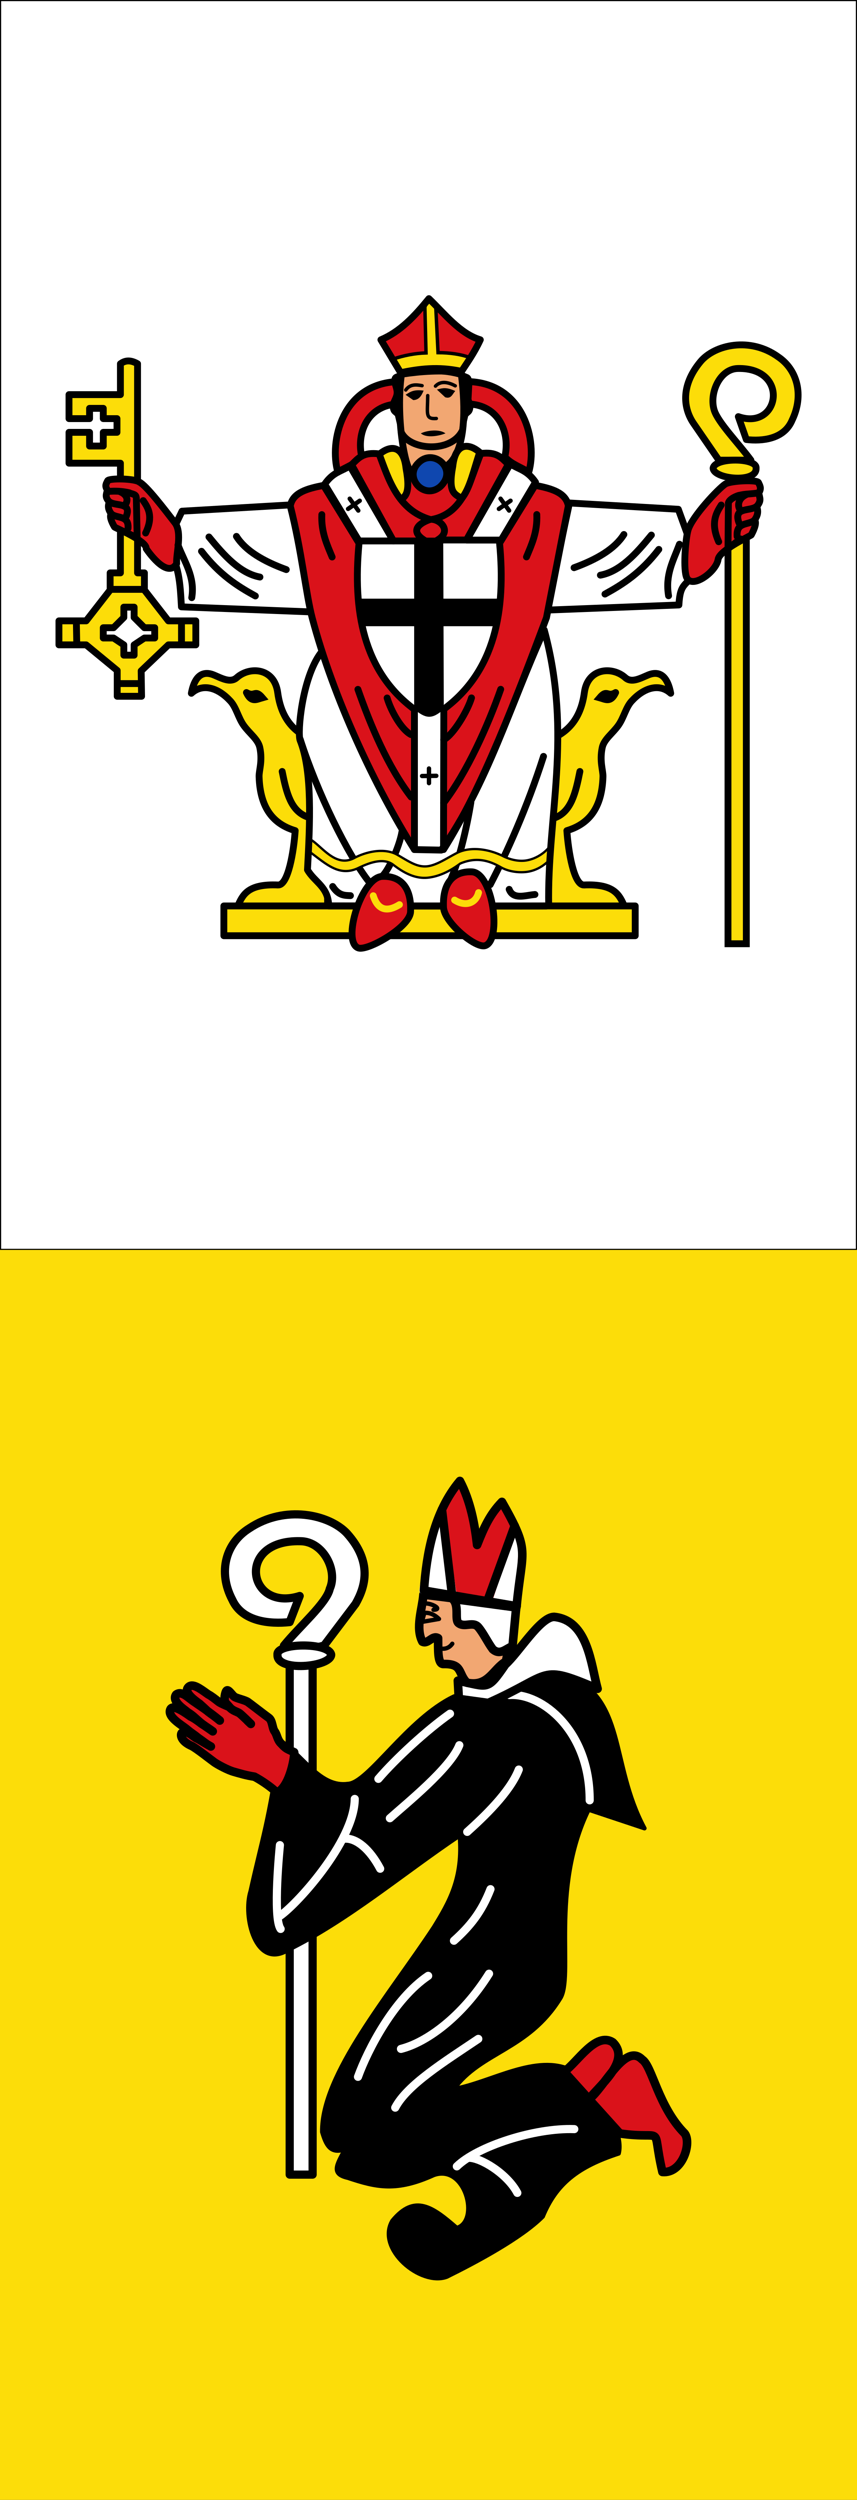 <svg xmlns="http://www.w3.org/2000/svg" width="300" height="875"><rect width="100%" height="100%" fill="#333333" stroke="none"/><path d="M.2.2h299.6v437.1H.2Z" style="fill:#fff;fill-opacity:1;stroke:#000;stroke-width:.4;stroke-miterlimit:4;stroke-dasharray:none;stroke-opacity:1"/><path d="M300 437.5H0V875h300z" style="fill:#fcdd09;fill-opacity:1;stroke:none;stroke-width:.308"/><path transform="scale(-1 1)" style="fill:#fff;stroke:#000;stroke-width:2.863;stroke-linecap:round;stroke-linejoin:round;stroke-miterlimit:4;stroke-dasharray:none" d="M-109.431 582.685h8.023v178.468h-8.023z"/><path d="M99.396 575.978c5.349-6.621 14.96-14.878 16.045-19.864 2.916-6.541-2.38-16.65-10.28-16.668-22.894-.624-18.431 24.962-.25 19.178l-3.51 9.133c-6.914.734-16.557-.09-20.058-7.763-5.243-9.946-2.225-20.002 6.017-25.115 12.405-8.234 27.885-4.804 34.098 1.827 9.02 10.07 6.427 18.662 3.01 24.659l-11.032 14.612c-5.084 1.21-10.6 3.72-14.04 0z" style="fill:#fff;stroke:#000;stroke-width:2.863;stroke-linecap:round;stroke-linejoin:round;stroke-miterlimit:4;stroke-dasharray:none"/><path style="fill:#000;stroke:#000;stroke-width:1.5;stroke-linecap:round;stroke-linejoin:round;stroke-opacity:1" d="M98.24 609.343c7.83 5.1 13.836 16.443 23.568 15.044 7.013-.256 20.838-22.857 37.107-30.588 7.972-2.934 9.346 7.17 14.455.23 4.905-6.665 15.532-10.425 24.154-8.253 21.993 8.437 15.779 31.186 28.08 54.154l-19.555-6.519c-13.627 27.825-4.993 58.857-10.029 66.19-11.136 17.924-27.735 18.622-37.107 31.59 13.097-2.373 28.947-12.61 41.265-6.494 4.368 1.119 18.848 19.378 16.401 29.058-14.374 4.68-21.895 10.697-26.575 22.063-7.522 7.577-23.568 16.113-33.597 21.06-9.139 3.4-24.812-9.673-19.055-19.555 7.833-9.524 14.113-4.843 22.565 2.507 8.153-2.471 3.042-22.423-8.023-18.553-13.038 5.922-20.058 4.356-30.086 1.002-6.06-1.356-3.952-4.506-1.003-10.028-5.156 1.852-6.687-1.501-8.023-6.018-.304-20.232 23.364-47.769 39.113-71.706 5.21-8.495 10.348-17.064 9.026-32.092-19.922 13.381-39.054 29.71-60.173 40.114-11.238 6.923-15.83-11.692-13.037-20.559 4.179-18.888 6.351-23.76 10.53-52.651z"/><path style="fill:none;stroke:#fff;stroke-width:2.85;stroke-linecap:round;stroke-linejoin:round;stroke-miterlimit:4;stroke-dasharray:none;stroke-opacity:1" d="M138.35 737.713c4.198-8.023 17.172-16.045 29.083-24.069M158.915 679.288c5.677-5.103 9.652-10.032 12.786-18.05M125.315 726.928c3.445-9.527 12.659-27.328 24.57-35.352M140.36 717.148c8.961-2.256 21.433-11.282 30.838-26.325M159.92 758.263c7.206-7.02 27.2-13.539 41.118-13.037"/><path style="fill:none;stroke:#fff;stroke-width:2.85;stroke-linecap:round;stroke-linejoin:round;stroke-miterlimit:4;stroke-dasharray:none;stroke-opacity:1" d="M181.1 767.548c-3.6-6.82-13.038-12.464-17.05-12.285M163.55 641.188c5.677-5.103 14.918-13.793 18.05-21.813M206.42 630.148c.075-24.417-16.829-37.675-28.08-36.855M136.475 636.418c5.677-5.103 21.186-17.554 24.32-25.573M97.355 671.023c5.677-3.348 26.701-26.33 26.827-41.368M132.455 622.633c6.057-7.083 16.932-17.079 25.072-22.815M133.085 654.088c-3.6-6.82-8.274-10.71-12.286-10.53"/><path style="fill:none;stroke:#fff;stroke-width:2.85;stroke-linecap:round;stroke-linejoin:round;stroke-miterlimit:4;stroke-dasharray:none;stroke-opacity:1" d="M98.24 675.163c-2.85-3.825-.255-29.34-.255-29.34"/><path style="fill:#da121a;stroke:none;stroke-width:3;stroke-linecap:round;stroke-linejoin:round;stroke-miterlimit:4;stroke-dasharray:none" d="m148.4 556.708 32.443 5.496c1.912-20.304 5.012-18.631-5.141-36.52-4.186 4.323-6.29 8.956-8.687 15.069-.835-7.406-2.373-15.464-6.028-22.398-9.11 10.852-11.69 25.482-12.587 38.355z"/><path style="fill:#fff;stroke:#000;stroke-width:3;stroke-linecap:butt;stroke-linejoin:round;stroke-miterlimit:4;stroke-dasharray:none" d="M209.195 591.103c-2.347-8.502-3.327-24.02-15.246-25.174-4.89.07-12.356 12.501-17.02 16.665-6.5 9.473-5.883 7.829-16.664 5.673l.354 6.382 10.283 1.418c22.857-10.142 17.502-13.8 38.293-4.964z"/><path style="fill:#f2a772;stroke:#000;stroke-width:3;stroke-linecap:butt;stroke-linejoin:round;stroke-miterlimit:4;stroke-dasharray:none" d="M148.22 558.133c-.356 4.846-2.904 11.642-.355 16.488 2.01 1.005 3.487-2.453 5.496-1.24.064 3.79-.293 9.215 1.934 9.052 6.77-.147 4.94 3.316 8.171 6.548 7.533 1.593 9.06-4.838 13.651-7.446l3.726-19.331z"/><path style="fill:#da121a;fill-rule:evenodd;stroke:#000;stroke-width:3;stroke-linecap:butt;stroke-linejoin:round;stroke-miterlimit:4;stroke-dasharray:none" d="M80.315 597.478c-.31-.405-1.243-1.333-1.452-1.634-.53-.763-.104-3.684.523-4.142.626-.458 1.866 1.624 2.67 2.193.802.57 3.72 1.134 4.725 1.846 1.004.711 5.857 4.488 7.263 5.485 1.405.996 1.187 3.549 2.108 4.803.921 1.255.882 2.996 2.347 4.335 1.681 1.818 1.877 1.71 4.453 2.936.397.443-1.247 12.014-6.055 14.183-1.447-1.627-5.293-4.283-7.842-5.618-2.996-.447-5.272-1.184-7.235-1.725-1.963-.54-5.521-2.424-6.799-3.33-1.278-.906-6.508-5.064-7.948-5.704-3.715-1.65-3.974-3.81-3.472-4.519 1.63-1.14 3.403.734 5.041 1.766 1.405.639 2.04 1.232 5.174 2.949-1.745-.918-2.711-1.842-4.426-2.987-2.122-1.726-2.014-1.407-3.876-2.953-1.762-1.534-7.055-4.35-5.876-7.03.752-1.807 4.403.559 7.016 2.443 1.267.605 2.52 1.483 3.863 2.525 1.7 1.095 2.415 1.623 3.955 2.697-1.554-1.168-3.01-1.958-4.62-3.337-1.87-1.581-2.047-1.997-4.269-3.425-.751-.746-5.686-3.7-3.92-6.105 2.045-1.5 4.132 1.143 6.503 2.653 1.709 1.212 2.885 1.914 4.743 3.318 0 0 2.065 1.477 4.034 3.116-2.031-1.686-2.732-2.055-4.115-3.134-1.543-1.44-1.496-1.432-2.998-2.753-4.89-3.417-4.619-4.877-4.035-5.63 1.453-1.871 4.237.344 7.077 2.357 1.128.587 2.222 1.469 3.751 2.659.891.632 3.692 1.762 3.692 1.762z"/><path style="fill:#fff;fill-rule:evenodd;stroke:#000;stroke-width:3;stroke-linecap:butt;stroke-linejoin:round;stroke-miterlimit:4;stroke-dasharray:none" d="M80.315 597.508c1.2 1.373 2.699 1.588 3.502 2.158.803.569 3.992 3.732 3.992 3.732l-1.264-1.197"/><path style="fill:#da121a;stroke:#000;stroke-width:3;stroke-linecap:round;stroke-linejoin:round;stroke-miterlimit:4;stroke-dasharray:none" d="M197.495 725.128c4.66-3.304 11.08-14.11 17.019-10.282 6.805 6.592-5.773 16.029-8.324 19.927 5.296-3.994 12.66-20.03 18.606-13.9 3.488 2.23 5.616 16.529 14.891 25.884 2.484 3.311-.778 14.102-7.8 13.474-4.084-17.487 1.683-11.107-14.892-13.474z"/><path style="fill:none;stroke:#000;stroke-width:1.5px;stroke-linecap:round;stroke-linejoin:round" d="M147.68 561.853c1.059-1.968 8.271 1.469 4.077 1.596M148.565 564.508c1.703-.084 3.407.498 5.11 2.149l-5.997 1.042zM153.365 576.748c1.774.684 3.702.392 4.964-1.418"/><path style="fill:#fff;stroke:#000;stroke-width:3;stroke-linecap:butt;stroke-linejoin:miter;stroke-miterlimit:4;stroke-dasharray:none" d="M160.445 568.048c2.147 1.85 5.213-.795 7.091 1.596 1.847 2.26 3.13 5.146 4.964 7.623 2.663 2.325 4.684-.337 6.914-1.064l1.29-13.571-22.298-3.005c2.504 2.271.685 7.04 2.039 8.421z"/><path style="fill:#fff;stroke:#fff;stroke-width:2.85;stroke-linecap:round;stroke-linejoin:round;stroke-miterlimit:4;stroke-dasharray:none;stroke-opacity:1" d="m149.9 544.193-1.68 12.44 10.186 1.494-3.813-26.064M180.843 562.204l-7.211-1.222 7.896-23.699"/><path d="M115.941 579.174c-.22 4.392-19.233 6.107-18.804 0-.585-4.185 18.05-4.414 18.804 0z" style="fill:#fff;stroke:#000;stroke-width:2.863;stroke-linecap:round;stroke-linejoin:round;stroke-miterlimit:4;stroke-dasharray:none"/><path d="m148.4 556.708 32.443 5.496c1.912-20.304 5.012-18.631-5.141-36.52-4.186 4.323-6.29 8.956-8.687 15.069-.835-7.406-2.373-15.464-6.028-22.398-9.11 10.852-11.69 25.482-12.587 38.355z" style="fill:none;stroke:#000;stroke-width:3;stroke-linecap:round;stroke-linejoin:round;stroke-miterlimit:4;stroke-dasharray:none"/><path d="m180.168 534.079-9.59 26.386M158.374 559.4l-3.676-31.02" style="fill:none;stroke:#000;stroke-width:3;stroke-linecap:round;stroke-linejoin:round;stroke-miterlimit:4;stroke-dasharray:none;stroke-opacity:1"/><path style="fill:#fcdd09;stroke:#000;stroke-width:2.4;stroke-linecap:butt;stroke-linejoin:round;stroke-miterlimit:4;stroke-dasharray:none;stroke-opacity:1" d="M66.985 242.665c.527-2.879 2.158-8.83 7.947-6.384 2.78 1.174 5.772 2.867 7.947.912 4.505-4.048 13.16-3.503 14.331 5.211 1.605 11.95 8.695 16.116 17.588 18.24l-.13 56.54-31.528.131c1.809-4.105 3.532-8.019 14.2-7.556 3.544.153 5.489-11.788 5.994-19.021-7.559-2.27-12.287-7.732-12.638-18.89-.068-2.167 1.262-5.352.26-10.162-.612-2.945-3.69-4.977-5.733-7.907-1.83-2.626-2.547-6.18-4.558-8.378-4.456-4.87-9.783-6.27-13.68-2.736z"/><path style="fill:#da121a;stroke:#000;stroke-width:2.4;stroke-linecap:butt;stroke-linejoin:round;stroke-miterlimit:4;stroke-dasharray:none" d="M185.091 165.279c-2.26-1.611-6.117-2.735-8.375-5.4 1.94-8.193-1.955-18.208-12.95-18.495l.402-7.821c19.45.764 24.015 20.977 20.923 31.716z"/><path d="M24.154 138.126h17.998v-10.798c2-1.491 4-1.146 5.999 0v73.19h2.4v6l8.399 10.798h9.599v8.399h-9.6l-9.533 9.108.142 8.89h-8.53v-9.032l-10.875-8.966h-9.522v-8.4h9.522l8.4-10.798v-5.999h3.599v-38.395H24.154v-10.798h7.199v4.799h4.8v-4.8h4.799v-4.799h-4.8v-3.6h-4.8v3.6h-7.198z" style="fill:#fcdd09;stroke:#000;stroke-width:2.4;stroke-linecap:round;stroke-linejoin:round;stroke-miterlimit:4;stroke-dasharray:none"/><path d="M118.269 165.279c2.26-1.611 6.116-2.735 8.375-5.4-1.94-8.193 1.954-18.208 12.949-18.495l-.401-7.821c-19.45.764-24.016 20.977-20.924 31.716z" style="fill:#da121a;stroke:#000;stroke-width:2.4;stroke-linecap:butt;stroke-linejoin:round;stroke-miterlimit:4;stroke-dasharray:none"/><path d="m140.54 130.927-7.199-11.998c6.78-2.856 11.883-8.347 16.798-14.398 5.502 5.27 10.857 12.242 17.998 14.398-2.205 4.778-4.743 8.223-7.199 11.998-7.453-2.024-14.391-1.135-20.398 0z" style="fill:#da121a;stroke:none;stroke-width:2.4;stroke-linecap:round;stroke-linejoin:round;stroke-miterlimit:4;stroke-dasharray:none"/><path style="fill:#fcdd09;stroke:#000;stroke-width:2.4;stroke-miterlimit:4;stroke-dasharray:none" d="M254.839 188.544h6.418v141.785h-6.418z"/><path d="M262.866 161.067c-4.278-5.815-11.489-13.19-12.835-17.448-1.869-5.912 1.906-14.495 8.223-14.64 18.317-.42 14.744 21.926.2 16.846l2.808 8.021c5.53.645 13.244-.08 16.045-6.818 4.194-8.737 1.78-17.57-4.813-22.06-9.923-7.233-22.384-4.285-27.276 1.604-7.294 8.781-5.768 16.77-2.406 21.66l8.824 12.834z" style="fill:#fcdd09;stroke:#000;stroke-width:2.4;stroke-linecap:round;stroke-linejoin:round;stroke-miterlimit:4;stroke-dasharray:none"/><path style="fill:#da121a;stroke-width:1.2" d="M141.536 167.882h19.453v21.057h-19.453z"/><path d="M132.705 159.064c4.531-3.833 8.637-2.581 9.426 4.813 1.864 10.027-.809 10.013-2.808 11.832-3.57-5.276-5.72-10.835-6.618-16.645z" style="fill:#fcdd09;stroke:#000;stroke-width:2.4;stroke-linecap:round;stroke-linejoin:round;stroke-miterlimit:4;stroke-dasharray:none"/><path d="M140.528 130.987c-2.013 14.703 1.112 33.085 3.578 34.258 4.233 5.964 10.442-.373 13.661-3.407 5.977-6.587 4.82-22.872 3.62-31.552-6.966-.805-14.013-.365-20.858.702z" style="fill:#f2a772;stroke:#000;stroke-width:2.4;stroke-linecap:butt;stroke-linejoin:miter;stroke-miterlimit:4;stroke-dasharray:none"/><path d="M146.384 162.1c5.25-5.591 14.186 2.193 7.78 8.19-5.744 4.928-12.864-3.184-7.78-8.19z" style="fill:#0f47af;stroke:#000;stroke-width:2.4;stroke-linecap:butt;stroke-linejoin:round;stroke-miterlimit:4;stroke-dasharray:none"/><path d="m63.713 178.92 38.105-2.205 8.022 37.502-46.327-1.805c-.467-8.331-.737-14.907-5.415-21.66z" style="fill:none;stroke:#000;stroke-width:2.4;stroke-linecap:round;stroke-linejoin:round;stroke-miterlimit:4;stroke-dasharray:none"/><path d="M234.785 242.665c-.527-2.879-2.158-8.83-7.948-6.384-2.779 1.174-5.772 2.867-7.947.912-4.505-4.048-13.16-3.503-14.33 5.211-1.606 11.95-8.696 16.116-17.589 18.24l.13 56.54 31.529.131c-1.81-4.105-3.532-8.019-14.201-7.556-3.543.153-5.488-11.788-5.993-19.021 7.558-2.27 12.286-7.732 12.637-18.89.069-2.167-1.261-5.352-.26-10.162.613-2.945 3.69-4.977 5.733-7.907 1.83-2.626 2.547-6.18 4.559-8.378 4.456-4.87 9.783-6.27 13.68-2.736z" style="fill:#fcdd09;stroke:#000;stroke-width:2.4;stroke-linecap:butt;stroke-linejoin:round;stroke-miterlimit:4;stroke-dasharray:none;stroke-opacity:1"/><path d="m125.727 214.586-12.663 13.204c-6.552 8.834-8.214 28.622-7.998 31.364 5.118 10.616 3.42 29.22 2.571 45.3 2.484 4.353 7.329 5.899 7.426 12.638l10.135.002c4.044-8.362 3.98-11.06 12.356-9.909 2.428.334 4.199 4.717 6.172 9.909h11.509c2.113-5.886 2.648-12.631 9.949-11.938 6.093.58 5.956 8.438 9.137 11.938l17.754-.002c-.611-31.15 8.447-59.736-1.55-96.571-12.01 26.448-19.888 54.037-36.057 77.03l-9.392-.186" style="fill:#fff;stroke:none;stroke-width:2.4;stroke-linecap:round;stroke-linejoin:round;stroke-miterlimit:4;stroke-dasharray:none"/><path d="M132.705 158.86c3.328 8.853 6.488 19.611 17.85 22.962-3.265 1.07-7.795 3.844-1.605 7.52h-11.231l-14.64-26.672c2.499-2.447 4.013-4.476 9.626-3.81z" style="fill:#da121a;stroke:#000;stroke-width:2.4;stroke-linecap:round;stroke-linejoin:round;stroke-miterlimit:4;stroke-dasharray:none"/><path style="fill:none;stroke:#000;stroke-width:2.4;stroke-linecap:round;stroke-linejoin:round;stroke-miterlimit:4;stroke-dasharray:none" d="m237.45 178.257-38.104-2.206-8.022 37.503 46.327-1.805c.467-8.332 2.542-6.284 7.22-13.035z"/><path style="fill:#da121a;stroke:#000;stroke-width:2.4;stroke-linecap:round;stroke-linejoin:round;stroke-miterlimit:4;stroke-dasharray:none" d="M198.948 177.083c-.835-4.774-6.07-6.124-11.632-7.22l-12.435 20.256c2.2 23.448-1.433 44.705-19.525 58.1l-.098 49.146c13.573-21.477 25.87-54.055 36.035-81.162z"/><path style="fill:#000;stroke-width:1.2" d="M126.43 209.541h48.215v9.643H126.43z"/><path style="fill:none;stroke-width:1.2" d="M145.076 246.544h10.182v50.822h-10.182z"/><path d="M144.98 188.184h10.176l.2 60.035c-4.194 3.768-6.382 3.319-10.376 0z" style="fill:#000;stroke-width:1.2"/><path d="M113.651 169.49c2.942-4.319 5.883-4.473 8.825-6.417l15.242 26.271h-12.034z" style="fill:none;stroke:#000;stroke-width:2.4;stroke-linecap:round;stroke-linejoin:round;stroke-miterlimit:4;stroke-dasharray:none"/><path d="M101.617 177.11c.834-4.774 6.07-6.124 11.632-7.22l12.434 20.255c-2.2 23.449 1.301 44.758 19.393 58.153v49.067c-13.573-21.477-28.436-53.139-35.804-81.135-2.144-8.144-3.733-23.801-7.655-39.12z" style="fill:#da121a;stroke:#000;stroke-width:2.4;stroke-linecap:round;stroke-linejoin:round;stroke-miterlimit:4;stroke-dasharray:none"/><path style="fill:none;stroke:#000;stroke-width:2.4;stroke-linecap:round;stroke-linejoin:round;stroke-miterlimit:4;stroke-dasharray:none" d="M187.463 168.788c-2.941-4.318-5.883-4.473-8.824-6.417l-15.242 26.672h12.033z"/><path d="M168.305 158.728c-3.728 9.154-5.786 20.814-16.947 23.063 3.233.33 6.693 4.343 1.805 7.22h10.128l14.64-26.472c-2.499-2.448-4.013-4.477-9.626-3.81z" style="fill:#da121a;stroke:#000;stroke-width:2.4;stroke-linecap:round;stroke-linejoin:round;stroke-miterlimit:4;stroke-dasharray:none;stroke-opacity:1"/><path d="M167.933 158.32c-4.53-3.833-8.637-2.581-9.426 4.813-1.864 10.027 1.01 9.612 3.009 11.431 2.966-3.348 4.421-10.472 6.417-16.245z" style="fill:#fcdd09;stroke:#000;stroke-width:2.4;stroke-linecap:round;stroke-linejoin:round;stroke-miterlimit:4;stroke-dasharray:none"/><path d="M139.736 129.943c6.978-1.472 13.665-2.31 21.701-.601l3.008-4.201c-3.037-1.136-6.98-1.702-11.106-1.704l-.804-16.122c-.98-3.099-2.734-3.512-3.8.2l.401 16.018c-3.803.104-7.906.885-11.708 2.205z" style="fill:#fcdd09;stroke:#000;stroke-width:1.2px;stroke-linecap:butt;stroke-linejoin:miter"/><path d="M43.352 212.516h3.6v3.6l3.599 3.6h3.6v3.599h-3.6l-3.6 2.4v3.6h-3.6v-3.6l-3.599-2.4h-3.6v-3.6h3.6l3.6-3.6z" style="fill:#fff;stroke:#000;stroke-width:2.4;stroke-linecap:round;stroke-linejoin:round;stroke-miterlimit:4;stroke-dasharray:none"/><path style="fill:#000;stroke-width:.6" d="M147.324 151.694c2.073-1.06 6.552-1.61 8.624 0-2.072.832-6.55 1.8-8.624 0z"/><path style="fill:none;stroke:#000;stroke-width:1.2;stroke-linecap:round;stroke-linejoin:round;stroke-miterlimit:4;stroke-dasharray:none" d="M152.442 135.148c2.005-2.14 4.913-1.17 6.919-.1"/><path style="fill:#000;stroke-width:.6" d="M152.94 136.354c2.152-.576 3.278-.899 6.417.5-1.117 1.31-1.441 2.8-3.51 2.207z"/><path style="fill:none;stroke:#000;stroke-width:1.2;stroke-linecap:round;stroke-linejoin:round;stroke-miterlimit:4;stroke-dasharray:none" d="M149.73 138.46c-.044 6.36-.98 8.299 3.008 8.021M142.039 136.504c1.478-2.038 3.48-1.938 5.713-1.514"/><path style="fill:#000;stroke-width:.6" d="M141.973 138.177c1.883-1.19 2.906-1.863 6.32-1.462-.675 1.583-1.482 3.277-3.633 3.327z"/><path d="M140.432 151.24c2.954 6.428 17.382 7.443 21.36-.4" style="fill:none;stroke:#000;stroke-width:2.4;stroke-linecap:round;stroke-linejoin:round;stroke-miterlimit:4;stroke-dasharray:none"/><path style="fill:#fcdd09;stroke:#000;stroke-width:2.4;stroke-linecap:round;stroke-linejoin:round;stroke-miterlimit:4;stroke-dasharray:none" d="M78.364 317.094h143.995v10.428H78.364z"/><path d="M139.724 130.183c-.725.811-2.104.378-2.668 2.292-.382 1.504.644 3.145.758 4.702.124 1.703-1.394 2.95-1.399 5.04.228 2.528 1.15 2.629 1.874 3.42l1.034 4.4zM162.438 130.28c.725.81 2.104.377 2.669 2.29.38 1.505-.645 3.146-.758 4.703-.125 1.703 1.393 2.95 1.398 5.04-.228 2.528-1.15 2.629-1.874 3.42l-1.034 4.4z" style="fill:#000;stroke-width:1.2"/><path d="M61.841 197.254c-.267-3.363 2.084-10.796-.62-14.29-3.507-4.534-10.053-13.134-12.458-14.236-1.539-1.267-10.645-1.417-11.089-.454-.444.963-1.114 1.719-.099 3.21-.294 1.662-1.003 2.324.698 4.215-.55 1.366-.47 2.62.687 4.136-.952 1.088.77 4.018 1.144 4.65.404.346 11.35 4.867 11.068 7.545 0 0 7.273 11.04 10.67 5.224zM240.21 201.715c-1.078-3.716-.129-13.546.649-16.178 1.414-4.786 10.689-14.586 13.045-16.116 1.81-1.175 11.146-1.604 11.61-.514.466 1.09 1.168 1.945.104 3.633.309 1.882 1.05 2.632-.73 4.772.575 1.547.492 2.967-.72 4.682.997 1.232-.806 4.549-1.198 5.266-.423.39-11.096 5.31-11.589 8.54-.69 4.517-9.72 10.916-11.17 5.915z" style="fill:#da121a;stroke:#000;stroke-width:2.4;stroke-linecap:butt;stroke-linejoin:round;stroke-miterlimit:4;stroke-dasharray:none"/><path style="fill:none;stroke:#000;stroke-width:2.4;stroke-linecap:round;stroke-linejoin:round;stroke-miterlimit:4;stroke-dasharray:none" d="M261.228 173.122c-2.862 1.338-2.995 3.783-2.375 4.936M140.54 130.927l-7.199-11.998c6.78-2.856 11.883-8.347 16.798-14.398 5.502 5.27 10.857 12.242 17.998 14.398-2.205 4.778-4.743 8.223-7.199 11.998-7.453-2.024-14.391-1.135-20.398 0z"/><path style="fill:none;stroke:#000;stroke-width:1.536;stroke-linecap:round;stroke-linejoin:round;stroke-miterlimit:4;stroke-dasharray:none;stroke-opacity:1" d="m147.753 271.617 4.975-.065m-2.56-2.56v5.12M178.719 175.269l-4.075 2.855m.58-3.573 2.993 4.154M125.925 175.269l-4.075 2.855m.58-3.573 2.993 4.154"/><path d="M249.632 163.875c.176 3.858 15.385 5.363 15.041 0 .468-3.677-14.439-3.877-15.041 0z" style="fill:#fcdd09;stroke:#000;stroke-width:2.4;stroke-linecap:round;stroke-linejoin:round;stroke-miterlimit:4;stroke-dasharray:none"/><path style="fill:none;stroke:#000;stroke-width:2.4;stroke-linecap:round;stroke-linejoin:miter;stroke-miterlimit:4;stroke-dasharray:none" d="M264.966 172.598c-2.925.434-4.733.167-7.42 1.203m-5.074 2.975c-1.751 2.781-3.844 6.176-.891 12.843m12.487-7.505c-2.092 1.811-6.409.375-6.03 5.667m6.696-10.448c-2.317 1.738-8.105.002-6.045 5.684m.077-9.652c-.531.106-3.288 1.09-3.778 2.616l-.149 16.032 4.367-3.379M37.976 172.01c2.452-.21 4.903-.098 7.355.494m-3.467-.47c2.894 1.182 2.926 3.148 2.168 4.33m6.099-1.139c1.672 2.457 3.67 5.455.85 11.345m-11.925-6.63c1.998 1.6 6.12.332 5.759 5.007m-6.395-9.23c2.213 1.536 7.74.002 5.773 5.02m.982-8.2c2.21.6 2.475.715 2.553 1.986l.284 13.755-2.553-1.276m-6.523 19.287h11.345m-9.077 32.972h8.225m14.104-21.91v7.8m-36.8-7.235.142 7.657m161.034-45.479c.272 6.128-1.839 10.575-3.61 14.841m-19.248 49.339c-1.32 4.46-6.308 12.859-9.716 14.637m19.94-17.649c-4.442 12.628-11.812 29.166-19.984 39.766m63.106-93.952c-3.182 5.048-9.463 8.719-17.448 11.632m27.07-11.428c-5.379 6.58-10.89 12.719-17.848 14.038m20.453-9.022c-6.284 8.192-12.568 12.195-18.853 15.642m26.076-17.454c-2.202 5.894-5.042 10.684-3.81 18.049m-121.381-28.412c-.273 6.127 1.838 10.575 3.61 14.84m19.247 49.34c1.32 4.459 4.946 11.036 8.354 12.815m-18.577-15.827c4.442 12.628 10.46 27.082 18.632 37.683m-27.463 31.307c2.073 3.193 4.145 3.136 6.217 3.21m64.587-.402c-3.455.293-7.574 1.911-9.025-1.805m12.025-46.537c-5.75 17.951-12.917 33.9-18.665 44.903m-6.768-28.778c-1.316 8.231-4.505 22.838-8.466 30.012m-15.632-19.86c-1.015 5.87-5.289 14.672-7.179 15.815m-28.48-48.13c5.995 18.788 16.662 40.548 24.169 50.025m86.26-66.328c-1.693 3.656-3.517 2.412-5.601 1.824 2.72-3.208 2.57-.055 5.602-1.824m-12.507 27.62c-1.523 7.668-3.081 14.087-8.755 16.221M82.767 187.74c3.182 5.048 9.463 8.718 17.448 11.631m-27.07-11.427c5.379 6.58 10.89 12.718 17.848 14.038m-20.453-9.023c6.284 8.193 12.568 12.195 18.853 15.642m-27.084-17.85c2.202 5.894 6.045 11.085 4.814 18.45m19.144 33.203c1.693 3.656 3.517 2.412 5.602 1.824-2.721-3.208-2.57-.055-5.602-1.824m12.507 27.62c1.522 7.668 3.08 13.76 8.754 15.894"/><path style="color:#000;font-style:normal;font-variant:normal;font-weight:400;font-stretch:normal;font-size:medium;line-height:normal;font-family:sans-serif;font-variant-ligatures:normal;font-variant-position:normal;font-variant-caps:normal;font-variant-numeric:normal;font-variant-alternates:normal;font-feature-settings:normal;text-indent:0;text-align:start;text-decoration:none;text-decoration-line:none;text-decoration-style:solid;text-decoration-color:#000;letter-spacing:normal;word-spacing:normal;text-transform:none;writing-mode:lr-tb;direction:ltr;text-orientation:mixed;dominant-baseline:auto;baseline-shift:baseline;text-anchor:start;white-space:normal;shape-padding:0;clip-rule:nonzero;display:inline;overflow:visible;visibility:visible;opacity:1;isolation:auto;mix-blend-mode:normal;color-interpolation:sRGB;color-interpolation-filters:linearRGB;solid-color:#000;solid-opacity:1;vector-effect:none;fill:#fcdd09;fill-opacity:1;fill-rule:nonzero;stroke:#000;stroke-width:.8;stroke-linecap:round;stroke-linejoin:round;stroke-miterlimit:4;stroke-dasharray:none;stroke-dashoffset:0;stroke-opacity:1;color-rendering:auto;image-rendering:auto;shape-rendering:auto;text-rendering:auto;enable-background:accumulate" d="m108.127 293.686-.596 3.825c6.459 4.635 10.983 9.622 17.955 6.28 3.69-1.769 8.77-3.74 12.225-1.073 4.214 3.253 8.13 4.951 12.237 4.471 4.098-.479 7.934-2.514 11.185-4.948 4.518-1.868 8.778-1.805 14.127 1.274 2.677 1.54 5.944 1.93 8.472 1.732 3.124-.244 6.444-1.698 9.329-5.008l-.99-3.504c-2.522 2.894-5.979 4.305-8.539 4.52-2.56.216-5.072-.496-7.096-1.421-5.012-2.62-11.453-3.672-16.262-1.395-3.577 1.774-7.062 4.312-10.504 4.766-3.563.417-6.292-1.523-10.47-3.95-4.644-2.699-11.081-1.111-15.12 1.023-6.448 3.536-11.206-3.84-15.27-6.398a1.2 1.2 0 0 0-.683-.194z"/><path style="fill:none;stroke:#000;stroke-width:2.4;stroke-linecap:round;stroke-linejoin:round;stroke-miterlimit:4;stroke-dasharray:none" d="M112.244 228.61c-6.552 8.833-8.197 27.99-7.178 30.544 4.37 10.945 3.42 29.22 2.571 45.3 2.484 4.353 7.329 5.899 7.426 12.638 0 0 77.029.148 77.012 0-.611-31.15 8.447-59.735-1.55-96.57-12.01 26.447-19.888 54.037-36.057 77.03l-9.392-.187"/><path d="M133.783 306.757c-7.29.324-14.253 23.012-8.323 25.05 3.25 1.117 17.997-7.262 18.254-12.634.42-8.789-3.701-12.693-9.93-12.416z" style="fill:#da121a;stroke:#000;stroke-width:2.4;stroke-linecap:round;stroke-linejoin:round;stroke-miterlimit:4;stroke-dasharray:none"/><path d="M139.83 316.643c-4.067 2.548-7.503 2.206-9.167-3.128" style="fill:none;stroke:#fcdd09;stroke-width:2.4;stroke-linecap:round;stroke-linejoin:round;stroke-miterlimit:4;stroke-dasharray:none;stroke-opacity:1"/><path style="fill:#da121a;stroke:#000;stroke-width:2.4;stroke-linecap:round;stroke-linejoin:round;stroke-miterlimit:4;stroke-dasharray:none" d="M165.184 305.157c7.29.324 10.606 23.794 4.676 25.832-3.25 1.117-14.35-8.043-14.607-13.416-.42-8.789 3.701-12.693 9.931-12.416z"/><path style="fill:none;stroke:#fcdd09;stroke-width:2.4;stroke-linecap:round;stroke-linejoin:round;stroke-miterlimit:4;stroke-dasharray:none;stroke-opacity:1" d="M159.137 315.043c4.067 2.548 7.504.903 8.385-2.607"/></svg>